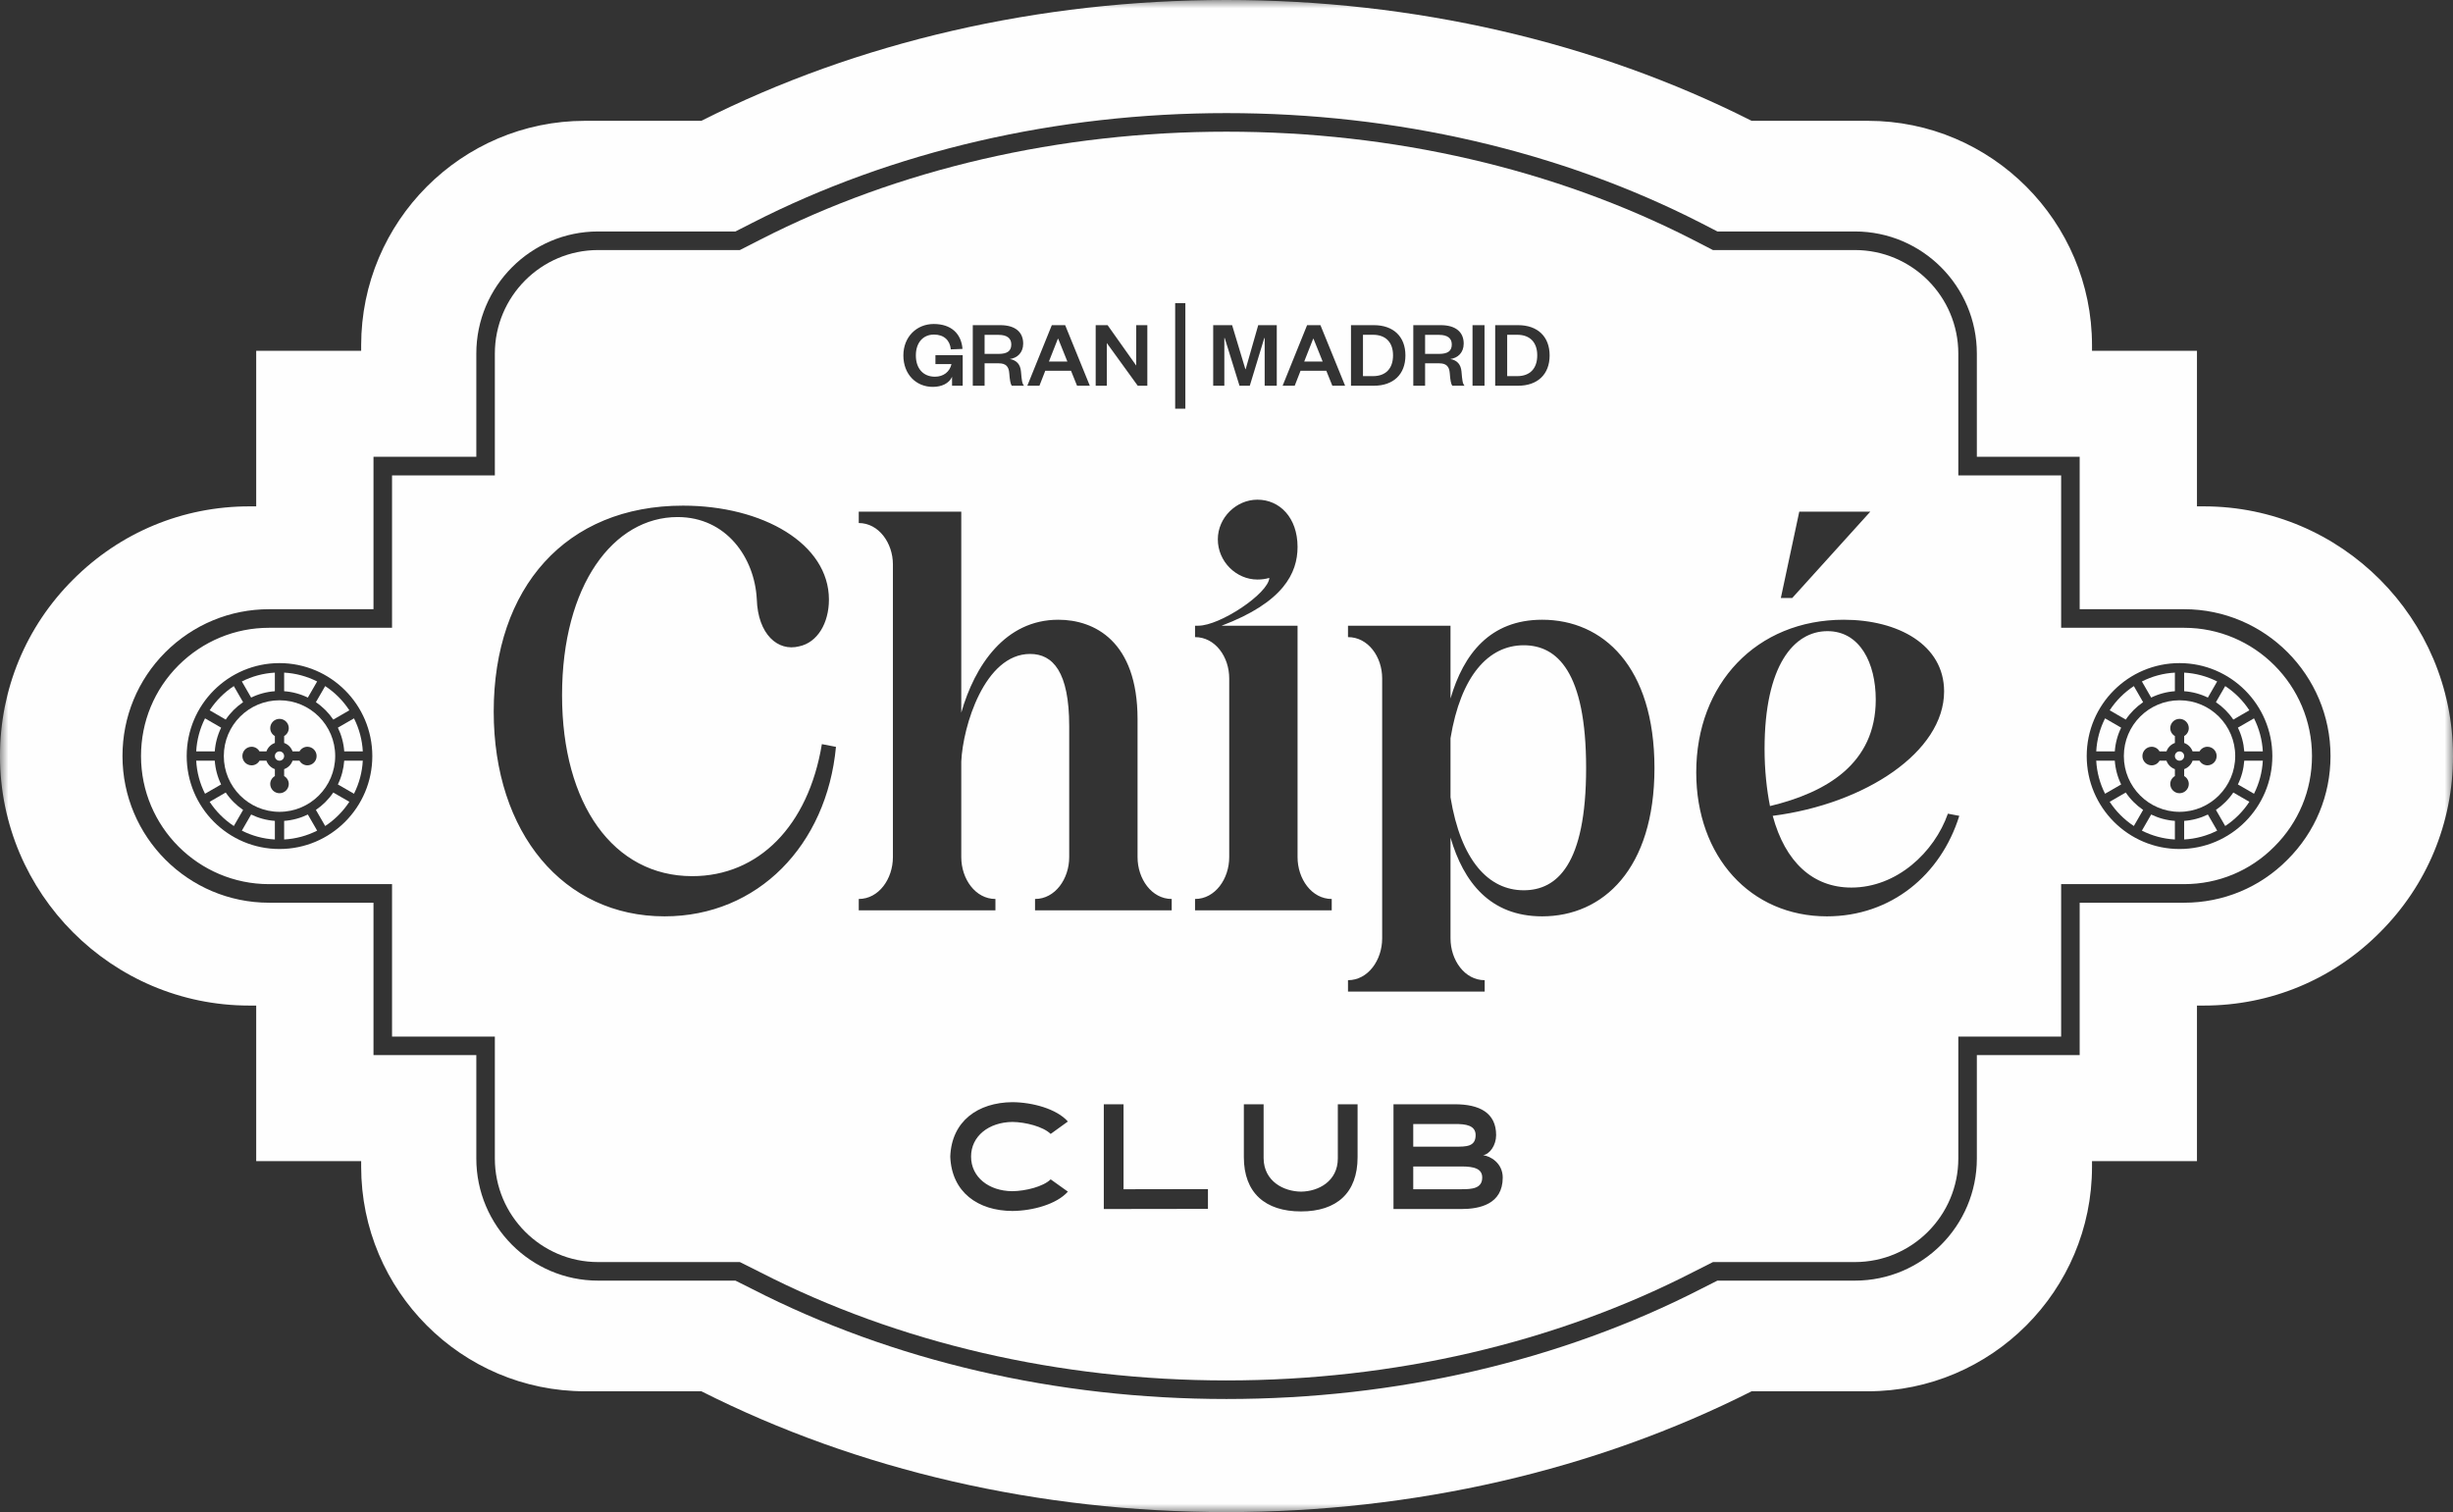 <svg width="146" height="90" viewBox="0 0 146 90" fill="none" xmlns="http://www.w3.org/2000/svg">
<rect x="0" y="0" width="146" height="90" fill="#333333" stroke="none"/>
<path fill-rule="evenodd" clip-rule="evenodd" d="M86.409 20.503C86.409 20.143 86.169 19.931 85.649 19.931H84.82V21.064H85.649C86.169 21.064 86.409 20.892 86.409 20.503" fill="#FEFEFE"/>
<path fill-rule="evenodd" clip-rule="evenodd" d="M20.489 44.724H21.594C21.557 44.038 21.378 43.369 21.069 42.757L20.11 43.31C20.325 43.753 20.454 44.232 20.489 44.724" fill="#FEFEFE"/>
<path fill-rule="evenodd" clip-rule="evenodd" d="M82.912 21.15C82.912 20.383 82.483 19.926 81.723 19.926H81.123V22.387H81.723C82.483 22.387 82.912 21.929 82.912 21.15" fill="#FEFEFE"/>
<path fill-rule="evenodd" clip-rule="evenodd" d="M91.495 21.15C91.495 20.383 91.066 19.926 90.306 19.926H89.706V22.387H90.306C91.066 22.387 91.495 21.929 91.495 21.15" fill="#FEFEFE"/>
<path fill-rule="evenodd" clip-rule="evenodd" d="M19.355 40.836L18.802 41.794C19.209 42.071 19.56 42.422 19.837 42.83L20.793 42.277C20.417 41.703 19.928 41.213 19.355 40.836" fill="#FEFEFE"/>
<path fill-rule="evenodd" clip-rule="evenodd" d="M78.18 20.166H78.157L77.626 21.517H78.723L78.18 20.166Z" fill="#FEFEFE"/>
<path fill-rule="evenodd" clip-rule="evenodd" d="M87.828 67.563C87.828 66.984 87.25 66.894 86.591 66.903H84.115V68.25H86.608C87.258 68.25 87.828 68.259 87.828 67.563" fill="#FEFEFE"/>
<path fill-rule="evenodd" clip-rule="evenodd" d="M20.11 46.69L21.068 47.244C21.377 46.631 21.557 45.962 21.593 45.276H20.488C20.453 45.768 20.325 46.248 20.11 46.69" fill="#FEFEFE"/>
<path fill-rule="evenodd" clip-rule="evenodd" d="M86.982 69.428H84.115V70.783H86.982C87.597 70.783 88.22 70.748 88.22 70.088C88.22 69.561 87.74 69.428 86.982 69.428" fill="#FEFEFE"/>
<path fill-rule="evenodd" clip-rule="evenodd" d="M62.985 20.166H62.962L62.431 21.517H63.528L62.985 20.166Z" fill="#FEFEFE"/>
<path fill-rule="evenodd" clip-rule="evenodd" d="M60.191 20.503C60.191 20.143 59.951 19.931 59.431 19.931H58.602V21.064H59.431C59.951 21.064 60.191 20.892 60.191 20.503" fill="#FEFEFE"/>
<path fill-rule="evenodd" clip-rule="evenodd" d="M12.783 45.277H11.678C11.715 45.962 11.893 46.632 12.203 47.243L13.161 46.69C12.946 46.247 12.817 45.768 12.783 45.277" fill="#FEFEFE"/>
<path fill-rule="evenodd" clip-rule="evenodd" d="M14.469 41.794L13.916 40.836C13.344 41.213 12.855 41.703 12.479 42.277L13.435 42.83C13.711 42.422 14.062 42.071 14.469 41.794" fill="#FEFEFE"/>
<path fill-rule="evenodd" clip-rule="evenodd" d="M13.162 43.311L12.203 42.757C11.894 43.369 11.715 44.039 11.678 44.724H12.783C12.818 44.233 12.946 43.753 13.162 43.311" fill="#FEFEFE"/>
<path fill-rule="evenodd" clip-rule="evenodd" d="M18.802 48.206L19.355 49.164C19.927 48.788 20.417 48.297 20.793 47.723L19.836 47.171C19.56 47.578 19.209 47.929 18.802 48.206" fill="#FEFEFE"/>
<path fill-rule="evenodd" clip-rule="evenodd" d="M13.435 47.17L12.478 47.723C12.854 48.297 13.344 48.787 13.917 49.164L14.469 48.206C14.062 47.929 13.711 47.578 13.435 47.17" fill="#FEFEFE"/>
<path fill-rule="evenodd" clip-rule="evenodd" d="M18.876 40.561C18.265 40.251 17.596 40.072 16.912 40.034V41.141C17.402 41.176 17.881 41.305 18.323 41.52L18.876 40.561Z" fill="#FEFEFE"/>
<path fill-rule="evenodd" clip-rule="evenodd" d="M16.359 41.141V40.035C15.675 40.072 15.007 40.251 14.395 40.561L14.948 41.52C15.39 41.305 15.869 41.176 16.359 41.141" fill="#FEFEFE"/>
<path fill-rule="evenodd" clip-rule="evenodd" d="M16.912 48.859V49.966C17.596 49.928 18.265 49.75 18.876 49.439L18.323 48.48C17.881 48.695 17.402 48.824 16.912 48.859" fill="#FEFEFE"/>
<path fill-rule="evenodd" clip-rule="evenodd" d="M18.293 45.553C18.099 45.551 17.921 45.446 17.825 45.277H17.413C17.33 45.511 17.146 45.696 16.912 45.779V46.192C17.081 46.288 17.186 46.466 17.188 46.66C17.188 46.965 16.941 47.213 16.635 47.213C16.331 47.213 16.084 46.965 16.084 46.66C16.085 46.466 16.191 46.288 16.36 46.192V45.779C16.125 45.696 15.942 45.511 15.858 45.277H15.446C15.351 45.446 15.172 45.551 14.979 45.553C14.673 45.553 14.426 45.306 14.426 45C14.426 44.695 14.673 44.447 14.979 44.447C15.172 44.449 15.351 44.555 15.446 44.724H15.858C15.942 44.489 16.125 44.305 16.36 44.221V43.809C16.191 43.713 16.085 43.535 16.084 43.341C16.084 43.035 16.331 42.787 16.635 42.787C16.941 42.787 17.188 43.035 17.188 43.341C17.186 43.535 17.081 43.713 16.912 43.809V44.221C17.146 44.305 17.33 44.489 17.413 44.724H17.825C17.921 44.555 18.099 44.449 18.293 44.447C18.598 44.447 18.845 44.695 18.845 45C18.845 45.306 18.598 45.553 18.293 45.553M19.951 45C19.951 43.166 18.466 41.681 16.635 41.681C14.805 41.681 13.321 43.166 13.321 45C13.321 46.834 14.805 48.32 16.635 48.32C18.466 48.318 19.948 46.832 19.951 45" fill="#FEFEFE"/>
<path fill-rule="evenodd" clip-rule="evenodd" d="M16.636 44.724C16.483 44.724 16.36 44.847 16.36 45C16.36 45.153 16.483 45.277 16.636 45.277C16.788 45.277 16.912 45.153 16.912 45C16.912 44.847 16.788 44.724 16.636 44.724" fill="#FEFEFE"/>
<path fill-rule="evenodd" clip-rule="evenodd" d="M14.395 49.439C15.007 49.75 15.676 49.929 16.36 49.966V48.859C15.869 48.824 15.39 48.695 14.948 48.48L14.395 49.439Z" fill="#FEFEFE"/>
<path fill-rule="evenodd" clip-rule="evenodd" d="M90.691 38.406C88.593 38.406 86.947 40.217 86.333 43.935V47.46C86.947 51.21 88.593 52.989 90.691 52.989C92.661 52.989 94.404 51.47 94.404 45.714C94.404 39.958 92.661 38.406 90.691 38.406" fill="#FEFEFE"/>
<path fill-rule="evenodd" clip-rule="evenodd" d="M129.723 44.724C129.571 44.724 129.447 44.847 129.447 45C129.447 45.153 129.571 45.277 129.723 45.277C129.876 45.277 129.999 45.153 129.999 45C129.999 44.847 129.876 44.724 129.723 44.724" fill="#FEFEFE"/>
<path fill-rule="evenodd" clip-rule="evenodd" d="M131.963 40.561C131.352 40.251 130.683 40.072 129.999 40.034V41.141C130.49 41.176 130.968 41.305 131.41 41.52L131.963 40.561Z" fill="#FEFEFE"/>
<path fill-rule="evenodd" clip-rule="evenodd" d="M127.483 49.439C128.094 49.75 128.763 49.929 129.447 49.966V48.859C128.957 48.824 128.478 48.695 128.036 48.48L127.483 49.439Z" fill="#FEFEFE"/>
<path fill-rule="evenodd" clip-rule="evenodd" d="M131.38 45.553C131.186 45.551 131.008 45.446 130.913 45.277H130.501C130.417 45.511 130.234 45.696 130 45.779V46.192C130.168 46.288 130.273 46.466 130.275 46.66C130.275 46.965 130.028 47.213 129.723 47.213C129.418 47.213 129.171 46.965 129.171 46.66C129.173 46.466 129.278 46.288 129.447 46.192V45.779C129.213 45.696 129.029 45.511 128.946 45.277H128.534C128.438 45.446 128.26 45.551 128.066 45.553C127.761 45.553 127.514 45.306 127.514 45C127.514 44.695 127.761 44.447 128.066 44.447C128.26 44.449 128.438 44.555 128.534 44.724H128.946C129.029 44.489 129.213 44.305 129.447 44.221V43.809C129.278 43.713 129.173 43.535 129.171 43.341C129.171 43.035 129.418 42.787 129.723 42.787C130.028 42.787 130.275 43.035 130.275 43.341C130.273 43.535 130.168 43.713 130 43.809V44.221C130.234 44.305 130.417 44.489 130.501 44.724H130.913C131.008 44.555 131.186 44.449 131.38 44.447C131.686 44.447 131.933 44.695 131.933 45C131.933 45.306 131.686 45.553 131.38 45.553M133.038 45C133.038 43.166 131.554 41.681 129.723 41.681C127.893 41.681 126.409 43.166 126.409 45C126.409 46.834 127.893 48.32 129.723 48.32C131.553 48.318 133.035 46.832 133.038 45" fill="#FEFEFE"/>
<path fill-rule="evenodd" clip-rule="evenodd" d="M125.87 45.277H124.765C124.803 45.962 124.981 46.632 125.291 47.243L126.249 46.69C126.034 46.247 125.905 45.768 125.87 45.277" fill="#FEFEFE"/>
<path fill-rule="evenodd" clip-rule="evenodd" d="M126.523 47.17L125.566 47.723C125.942 48.297 126.432 48.787 127.004 49.164L127.556 48.206C127.15 47.929 126.799 47.578 126.523 47.17" fill="#FEFEFE"/>
<path fill-rule="evenodd" clip-rule="evenodd" d="M127.556 41.794L127.004 40.836C126.431 41.213 125.942 41.703 125.566 42.277L126.523 42.83C126.799 42.422 127.15 42.071 127.556 41.794" fill="#FEFEFE"/>
<path fill-rule="evenodd" clip-rule="evenodd" d="M126.249 43.311L125.291 42.757C124.981 43.369 124.802 44.039 124.766 44.724H125.871C125.905 44.233 126.033 43.753 126.249 43.311" fill="#FEFEFE"/>
<path fill-rule="evenodd" clip-rule="evenodd" d="M129.999 48.859V49.966C130.683 49.928 131.352 49.75 131.964 49.439L131.41 48.48C130.968 48.695 130.49 48.824 129.999 48.859" fill="#FEFEFE"/>
<path fill-rule="evenodd" clip-rule="evenodd" d="M129.447 41.141V40.035C128.763 40.072 128.094 40.251 127.483 40.561L128.036 41.52C128.478 41.305 128.957 41.176 129.447 41.141" fill="#FEFEFE"/>
<path fill-rule="evenodd" clip-rule="evenodd" d="M111.643 41.64C111.643 39.473 110.707 37.566 108.77 37.566C106.768 37.566 105.025 39.602 105.025 44.582C105.025 45.843 105.154 47.007 105.348 47.977C108.706 47.169 111.643 45.455 111.643 41.64" fill="#FEFEFE"/>
<mask id="mask0_1_488" style="mask-type:luminance" maskUnits="userSpaceOnUse" x="0" y="0" width="146" height="90">
<path fill-rule="evenodd" clip-rule="evenodd" d="M0 0H146V90H0V0Z" fill="white"/>
</mask>
<g mask="url(#mask0_1_488)">
<path fill-rule="evenodd" clip-rule="evenodd" d="M136.145 51.172C134.511 52.821 132.326 53.73 129.996 53.73H123.78V62.801H117.66V68.954C117.66 72.962 114.405 76.223 110.403 76.223H102.217L101.236 76.719C92.877 81.003 83.111 83.269 72.995 83.269C62.886 83.269 53.122 81.003 44.761 76.718L43.773 76.223H35.597C31.601 76.223 28.35 72.962 28.35 68.954V62.801H22.23V53.73H16.015C11.204 53.73 7.29 49.814 7.29 45C7.29 42.664 8.197 40.468 9.844 38.819C11.502 37.169 13.694 36.26 16.015 36.26H22.23V27.189H28.35V21.046C28.35 17.038 31.601 13.777 35.597 13.777H43.772L44.763 13.272C53.13 8.994 62.892 6.732 72.995 6.732C83.104 6.732 92.871 8.994 101.238 13.272L102.219 13.777H110.403C114.405 13.777 117.66 17.038 117.66 21.046V27.189H123.78V36.26H129.996C134.802 36.26 138.71 40.181 138.71 45C138.71 47.334 137.799 49.526 136.145 51.172M131.174 30.139H130.761V20.88H124.514V20.551C124.514 13.184 118.53 7.191 111.176 7.191H104.255C94.942 2.486 84.14 -0 72.995 -0C61.856 -0 51.059 2.486 41.746 7.191H34.824C27.474 7.191 21.496 13.184 21.496 20.551V20.88H15.249V30.139H14.837C10.88 30.139 7.155 31.687 4.352 34.495C1.546 37.293 0 41.024 0 45C0 53.189 6.656 59.851 14.837 59.851H15.249V69.11H21.496V69.449C21.496 76.816 27.474 82.809 34.824 82.809H41.746C51.059 87.515 61.856 90 72.995 90C84.14 90 94.942 87.515 104.255 82.809H111.176C118.53 82.809 124.514 76.816 124.514 69.449V69.11H130.761V59.851H131.174C135.136 59.851 138.857 58.303 141.648 55.496C144.454 52.698 146 48.97 146 45C146 36.806 139.349 30.139 131.174 30.139" fill="#FEFEFE"/>
</g>
<path fill-rule="evenodd" clip-rule="evenodd" d="M132.442 40.836L131.89 41.794C132.296 42.071 132.648 42.422 132.924 42.83L133.88 42.277C133.504 41.703 133.015 41.213 132.442 40.836" fill="#FEFEFE"/>
<path fill-rule="evenodd" clip-rule="evenodd" d="M129.723 50.533C126.672 50.533 124.199 48.056 124.199 45C124.199 41.944 126.672 39.468 129.723 39.468C132.773 39.471 135.244 41.946 135.248 45C135.248 48.056 132.774 50.533 129.723 50.533V50.533ZM108.738 54.541C104.186 54.541 100.958 50.984 100.958 45.972C100.958 40.702 104.541 36.887 109.739 36.887C112.967 36.887 115.711 38.374 115.711 41.154C115.711 44.744 111.03 47.848 105.51 48.559C106.252 51.308 107.898 52.828 110.191 52.828C112.902 52.828 115.13 50.725 115.937 48.43L116.615 48.559C115.518 52.084 112.547 54.541 108.738 54.541V54.541ZM107.091 30.452H111.32L106.672 35.593H105.994L107.091 30.452ZM91.789 54.541C88.69 54.541 87.108 52.504 86.333 49.853V55.851C86.333 57.145 87.172 58.341 88.367 58.341V59.02H80.231V58.341C81.426 58.341 82.265 57.145 82.265 55.851V40.379C82.265 39.085 81.426 37.921 80.231 37.921V37.242H86.333V41.575C87.108 38.923 88.69 36.887 91.789 36.887C95.405 36.887 98.472 39.667 98.472 45.714C98.472 51.728 95.405 54.541 91.789 54.541V54.541ZM86.991 71.961H82.939V65.726H86.591C88.06 65.726 89.048 66.234 89.048 67.564C89.048 68.152 88.683 68.687 88.273 68.759C88.693 68.803 89.441 69.222 89.441 70.088C89.441 71.684 88.051 71.961 86.991 71.961V71.961ZM80.802 68.875C80.802 70.998 79.564 72.104 77.435 72.104C75.306 72.104 74.033 70.998 74.033 68.875V65.726H75.209V68.946C75.227 70.319 76.411 70.917 77.435 70.926C78.459 70.917 79.626 70.319 79.626 68.946V65.726H80.802V68.875ZM71.127 54.185V53.507C72.322 53.507 73.162 52.31 73.162 51.017V40.379C73.162 39.085 72.322 37.921 71.127 37.921V37.242H71.321C72.612 37.242 75.486 35.335 75.55 34.397C75.325 34.462 75.098 34.494 74.84 34.494C73.581 34.494 72.484 33.427 72.484 32.101C72.484 30.808 73.581 29.741 74.84 29.741C76.164 29.741 77.229 30.808 77.229 32.554C77.229 34.106 76.39 35.852 72.709 37.242H77.229V51.017C77.229 52.31 78.069 53.507 79.263 53.507V54.185H71.127ZM71.896 71.952L65.697 71.961V65.726H66.872V70.784L71.896 70.775V71.952ZM60.255 70.9C61.039 70.89 62.09 70.632 62.535 70.195L63.559 70.926C62.892 71.676 61.467 72.068 60.255 72.077C58.207 72.068 56.639 70.962 56.559 68.839C56.639 66.725 58.207 65.619 60.255 65.601C61.467 65.61 62.892 66.002 63.559 66.752L62.535 67.492C62.09 67.055 61.039 66.787 60.255 66.778C58.848 66.796 57.797 67.626 57.797 68.839C57.797 70.061 58.848 70.89 60.255 70.9V70.9ZM51.112 53.507C52.306 53.507 53.145 52.31 53.145 51.017V33.589C53.145 32.327 52.306 31.131 51.112 31.131V30.452H57.214V42.416C58.02 39.602 59.828 36.887 62.992 36.887C65.123 36.887 67.706 38.147 67.706 42.804V51.017C67.706 52.31 68.545 53.507 69.739 53.507V54.185H61.604V53.507C62.799 53.507 63.638 52.31 63.638 51.017V43.224C63.638 39.991 62.669 38.923 61.313 38.923C58.602 38.923 57.31 43.224 57.214 45.326V51.017C57.214 52.31 58.052 53.507 59.247 53.507V54.185H51.112V53.507ZM39.554 54.541C33.549 54.541 29.385 49.594 29.385 42.351C29.385 34.979 33.679 30.096 40.652 30.096C45.398 30.096 49.337 32.359 49.337 35.69C49.337 37.081 48.658 38.245 47.561 38.471C46.301 38.794 45.107 37.76 45.043 35.658C44.913 33.2 43.235 30.775 40.329 30.775C36.52 30.775 33.453 34.817 33.453 41.381C33.453 47.88 36.52 52.149 41.201 52.149C45.139 52.149 48.109 49.173 48.917 44.291L49.756 44.453C49.207 50.305 45.107 54.541 39.554 54.541V54.541ZM55.574 19.284C56.614 19.284 57.214 19.857 57.288 20.767L56.591 20.795C56.545 20.263 56.191 19.914 55.591 19.914C54.934 19.914 54.511 20.4 54.511 21.156C54.511 21.929 54.945 22.421 55.648 22.421C56.156 22.421 56.528 22.129 56.631 21.671H55.676V21.139H57.299V22.959H56.665V22.426C56.488 22.827 56.037 23.027 55.522 23.027C54.516 23.027 53.768 22.272 53.768 21.156C53.768 20.046 54.562 19.284 55.574 19.284V19.284ZM57.899 19.353H59.528C60.448 19.353 60.899 19.783 60.899 20.452C60.899 20.995 60.545 21.311 60.105 21.367C60.517 21.448 60.728 21.688 60.768 22.112C60.814 22.644 60.831 22.827 60.951 22.959H60.219C60.145 22.861 60.1 22.616 60.071 22.215C60.042 21.808 59.86 21.625 59.448 21.625H58.602V22.959H57.899V19.353ZM62.603 19.353H63.397L64.865 22.959H64.105L63.745 22.066H62.214L61.866 22.959H61.145L62.603 19.353ZM65.214 19.353H65.923L67.626 21.757V19.353H68.288V22.959H67.717L65.877 20.418V22.959H65.214V19.353ZM69.945 24.324H70.551V18.043H69.945V24.324ZM72.208 19.353H73.334L74.123 21.974H74.14L74.888 19.353H75.992V22.959H75.272V20.12H75.249L74.386 22.959H73.774L72.894 20.12H72.871V22.959H72.208V19.353ZM77.797 19.353H78.591L80.06 22.959H79.3L78.94 22.066H77.408L77.06 22.959H76.34L77.797 19.353ZM80.409 19.353H81.769C82.929 19.353 83.649 20.028 83.649 21.156C83.649 22.284 82.929 22.959 81.769 22.959H80.409V19.353ZM84.118 19.353H85.746C86.666 19.353 87.118 19.783 87.118 20.452C87.118 20.995 86.763 21.311 86.323 21.367C86.734 21.448 86.946 21.688 86.986 22.112C87.032 22.644 87.049 22.827 87.169 22.959H86.438C86.363 22.861 86.317 22.616 86.289 22.215C86.26 21.808 86.077 21.625 85.666 21.625H84.82V22.959H84.118V19.353ZM87.643 22.959H88.357V19.353H87.643V22.959ZM88.992 19.353H90.352C91.512 19.353 92.232 20.028 92.232 21.156C92.232 22.284 91.512 22.959 90.352 22.959H88.992V19.353ZM16.635 50.533C13.585 50.533 11.112 48.056 11.112 45C11.112 41.944 13.585 39.468 16.635 39.468C19.685 39.471 22.157 41.946 22.16 45C22.16 48.056 19.686 50.533 16.635 50.533V50.533ZM129.995 37.366H122.677V28.295H116.557V21.047C116.557 17.648 113.796 14.883 110.403 14.883H101.952L100.735 14.256C92.523 10.057 82.93 7.838 72.995 7.838C63.066 7.838 53.477 10.057 45.264 14.257L44.036 14.883H35.597C32.209 14.883 29.453 17.648 29.453 21.047V28.295H23.334V37.366H16.015C13.987 37.366 12.072 38.16 10.623 39.602C9.185 41.041 8.393 42.959 8.393 45C8.393 49.204 11.813 52.624 16.015 52.624H23.334V61.696H29.453V68.954C29.453 72.353 32.209 75.118 35.597 75.118H44.035L45.26 75.731C53.47 79.939 63.059 82.163 72.995 82.163C82.937 82.163 92.529 79.939 100.736 75.734L101.955 75.118H110.403C113.796 75.118 116.557 72.353 116.557 68.954V61.696H122.677V52.624H129.995C132.03 52.624 133.937 51.831 135.365 50.391C136.812 48.951 137.607 47.038 137.607 45C137.607 40.79 134.192 37.366 129.995 37.366V37.366Z" fill="#FEFEFE"/>
<path fill-rule="evenodd" clip-rule="evenodd" d="M133.197 46.69L134.156 47.244C134.465 46.631 134.644 45.962 134.681 45.276H133.576C133.541 45.768 133.413 46.248 133.197 46.69" fill="#FEFEFE"/>
<path fill-rule="evenodd" clip-rule="evenodd" d="M131.89 48.206L132.442 49.164C133.015 48.788 133.504 48.297 133.88 47.723L132.924 47.171C132.648 47.578 132.296 47.929 131.89 48.206" fill="#FEFEFE"/>
<path fill-rule="evenodd" clip-rule="evenodd" d="M133.576 44.724H134.681C134.644 44.038 134.465 43.369 134.156 42.757L133.197 43.31C133.413 43.753 133.541 44.232 133.576 44.724" fill="#FEFEFE"/>
</svg>
